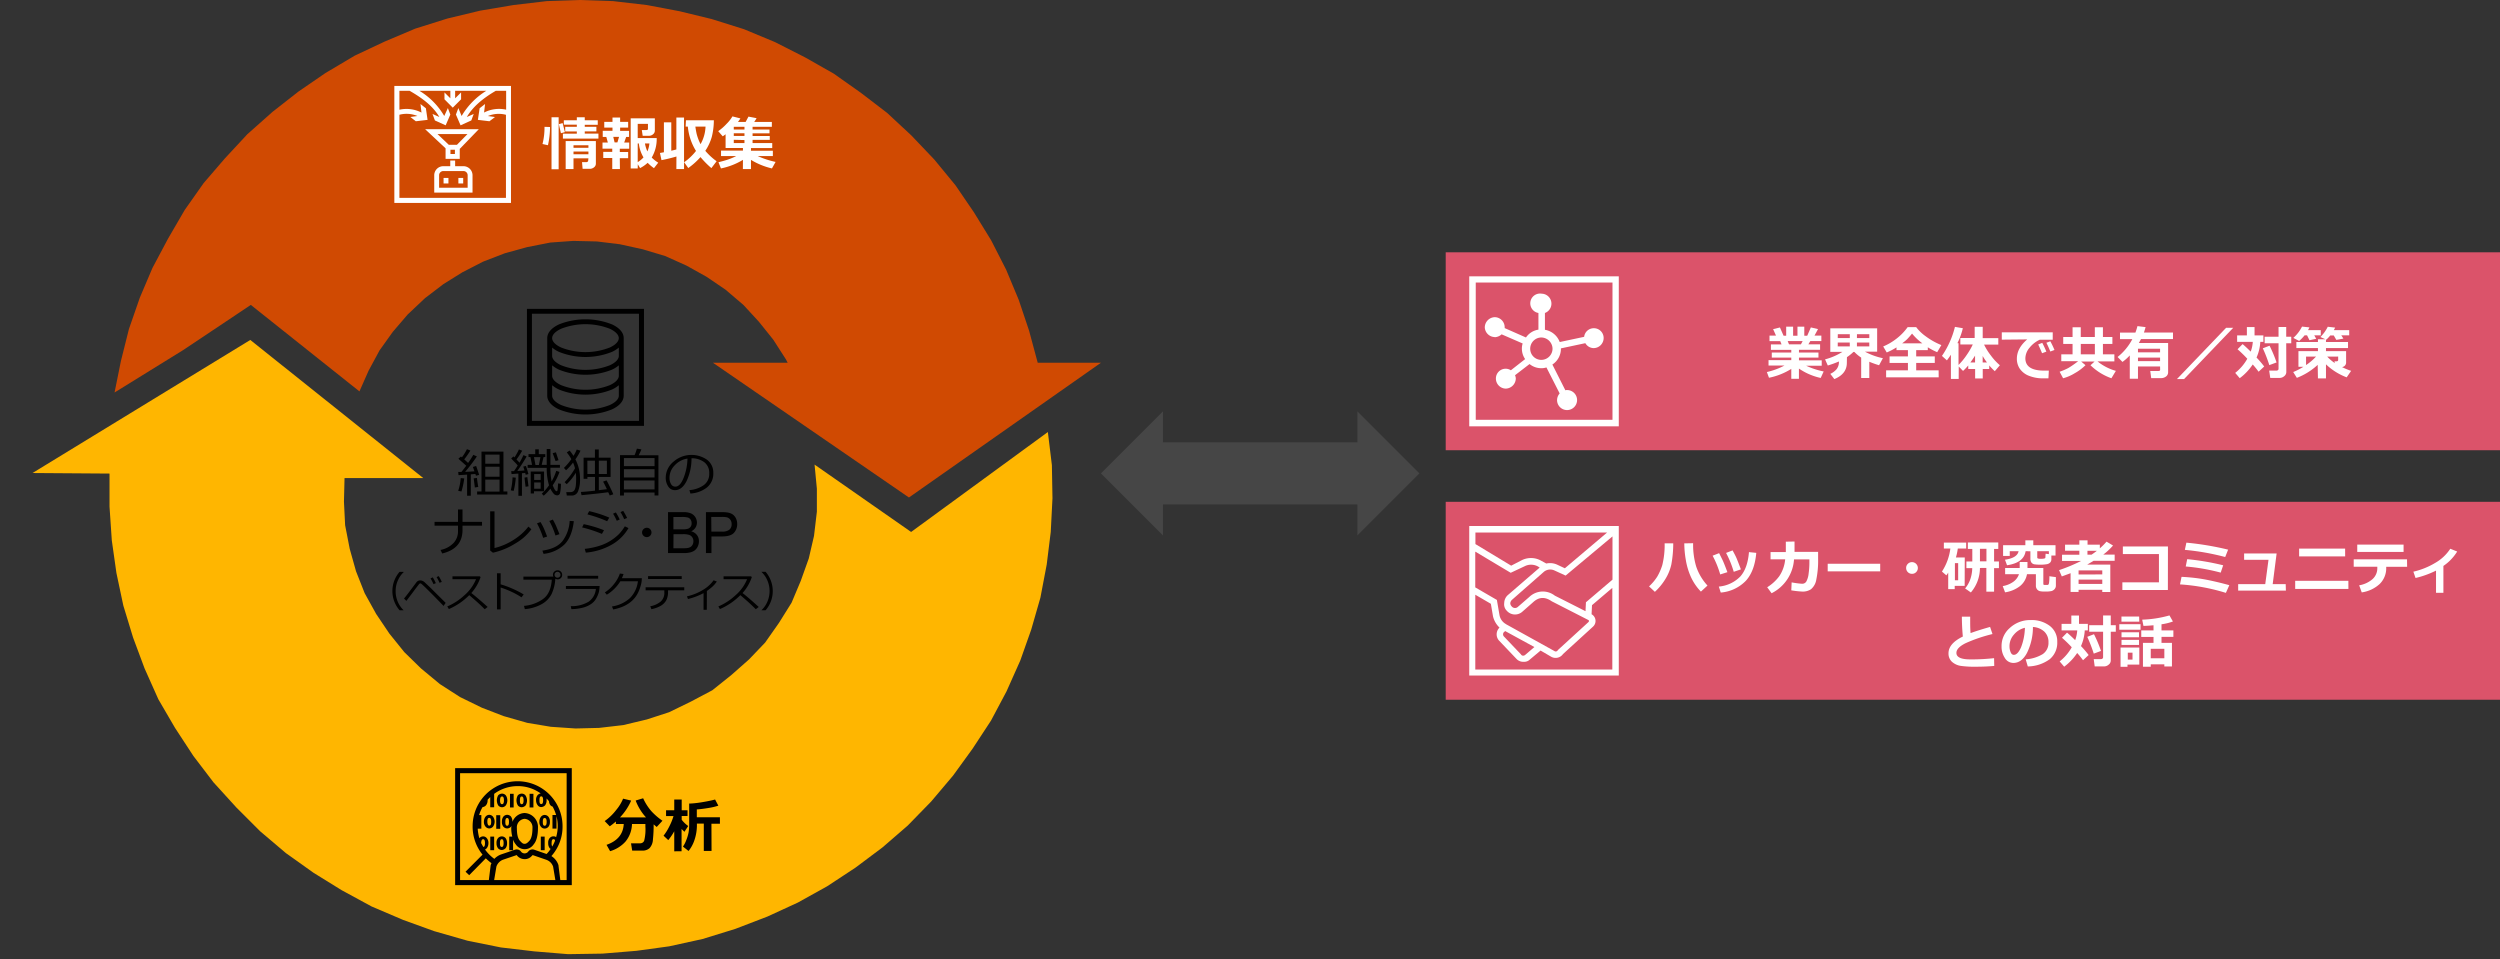 <svg xmlns="http://www.w3.org/2000/svg" viewBox="0 0 769 295">
  <rect x="0" y="0" width="769" height="295" fill="#333333" stroke="none"/>
  <defs>
    <style>
      .b5233066-bc2e-4f1f-9f04-5a6ae05c5907 {
        fill: #db536a;
      }

      .becb12b4-6c8d-4a4b-8f78-9fea7b9e6b02 {
        fill: #d04a02;
      }

      .b6f02673-c1e5-44df-bc75-eb618845f0aa, .ba456a74-bbbb-4d6e-9dcc-5d964ff37582, .bb7b5094-5d84-4c74-8dcf-5d5264e632e2, .becb12b4-6c8d-4a4b-8f78-9fea7b9e6b02, .fd737f94-e447-4f0a-924a-18e35c41c8b2 {
        fill-rule: evenodd;
      }

      .bb7b5094-5d84-4c74-8dcf-5d5264e632e2 {
        fill: #ffb600;
      }

      .b339a09e-439a-4cdf-a15c-54c832845cc2, .b6f02673-c1e5-44df-bc75-eb618845f0aa {
        fill: #fff;
      }

      .ba456a74-bbbb-4d6e-9dcc-5d964ff37582 {
        fill: #464646;
      }
    </style>
  </defs>
  <g id="ec69cdde-08b5-4b6c-b8f9-34483de3159c" data-name="object">
    <rect class="b5233066-bc2e-4f1f-9f04-5a6ae05c5907" x="444.7" y="77.61" width="324.3" height="60.88"/>
    <g>
      <polyline class="becb12b4-6c8d-4a4b-8f78-9fea7b9e6b02" points="319.2 111.58 316.55 101.73 313.36 92.23 309.47 82.91 304.88 73.92 299.57 65.29 293.91 57 287.37 49.05 280.3 41.63 272.87 34.72 264.74 28.5 256.43 22.63 247.59 17.62 238.4 12.95 228.85 8.98 218.95 5.87 209.05 3.46 198.97 1.55 188.54 0.34 178.28 0 168.2 0.34 157.95 1.55 147.69 3.28 137.62 5.7 127.72 8.81 118.34 12.78 109.15 17.1 100.13 22.45 91.82 28.15 83.87 34.37 76.09 41.28 69.19 48.71 62.65 56.31 56.81 64.6 51.69 73.41 46.91 82.39 43.02 91.54 39.66 101.21 37.19 111.06 35.24 120.73 56.46 107.61 77.15 93.79 110.56 120.39 113.39 114 116.75 107.78 120.82 102.08 125.42 96.72 130.72 91.72 136.38 87.4 142.21 83.77 148.58 80.49 155.3 77.9 162.19 76 169.26 74.61 176.34 74.1 183.59 74.27 190.66 75.13 197.73 76.69 204.63 78.76 211.17 81.7 217.36 85.15 223.19 89.12 228.67 93.79 233.44 98.97 237.87 104.5 241.75 110.54 242.29 111.58 219.3 111.58 279.59 153.03 338.65 111.58 319.2 111.58"/>
      <polyline class="bb7b5094-5d84-4c74-8dcf-5d5264e632e2" points="250.56 142.91 251.27 150.33 251.27 157.41 250.39 164.84 248.79 171.75 246.32 178.66 243.49 185.39 239.6 191.61 235.36 197.65 230.41 202.83 224.93 207.67 219.1 212.33 212.56 215.79 205.84 219.07 198.95 221.31 191.7 223.04 184.28 223.9 177.03 224.08 169.43 223.56 162.19 222.35 154.94 220.28 148.22 217.69 141.51 214.41 135.32 210.43 129.49 205.6 124.36 200.59 119.77 194.89 115.7 188.84 112.17 182.46 109.51 175.72 107.57 168.81 106.16 161.56 105.8 154.31 105.98 147.05 130.19 147.05 76.99 104.57 10 145.5 33.69 145.67 33.69 155.86 34.39 166.22 35.81 176.24 37.93 186.25 40.93 196.1 44.47 205.6 48.71 215.1 53.84 223.9 59.49 232.54 65.68 240.66 72.75 248.43 80 255.68 87.95 262.42 96.43 268.46 105.09 273.82 114.29 278.82 124.01 282.97 133.55 286.42 143.8 289.36 154.06 291.43 164.31 292.64 174.74 293.5 185.34 293.33 195.77 292.47 205.84 291.09 216.1 288.84 226.17 285.73 236.07 281.93 245.44 277.62 254.45 272.61 263.11 266.91 271.42 260.69 279.2 253.96 286.44 246.53 293.16 238.58 299.17 230.29 304.83 221.66 309.6 212.68 313.84 203.18 317.2 193.68 320.03 183.84 321.97 173.65 323.21 163.63 323.74 153.27 323.56 143.08 322.32 132.89 280.26 163.63 250.56 142.91"/>
    </g>
    <g>
      <path class="b339a09e-439a-4cdf-a15c-54c832845cc2" d="M169.19,39.07a25.63,25.63,0,0,1-.64,5.6l-1.68-.37a20.39,20.39,0,0,0,.62-5.29Zm2.65,13h-2.19v-16h2.19Zm1.92-11.43-1.22.34-.64-2.79,1.16-.33Zm10.32,2H173.15V41.12h4.28v-.68h-3.57V39h3.57v-.66h-4V37h4v-.92h2.44V37h4v1.39h-4V39h3.58v1.41h-3.58v.68h4.21ZM181,48.7l-4.59,0V52H174v-8.6h9.29v6.9a1.41,1.41,0,0,1-.58,1.18,2,2,0,0,1-1.29.45h-2.21l-.18-2.06h1.36a.55.55,0,0,0,.36-.13.41.41,0,0,0,.17-.32Zm0-3.24v-.78h-4.59v.78Zm-4.59,2H181v-.85h-4.59Z"/>
      <path class="b339a09e-439a-4cdf-a15c-54c832845cc2" d="M190.69,52h-2.36v-3.4h-2.77V46.72h2.77v-1h-3V43.84h1.64l-.47-1.72H185.4V40.24h3v-1h-2.53V37.48h2.53V36.16h2.35v1.32h2.47v1.77h-2.47v1h2.75v1.88h-.9L192,43.84h1.55v1.91h-2.9v1h2.57v1.91h-2.57Zm-1.64-8.19h.86l.51-1.72h-1.78Zm7.11,8H194V36.39h7.43v3.78a1.42,1.42,0,0,1-.55,1.13,1.85,1.85,0,0,1-1.26.47h-1.93L197.42,40h1.42c.32,0,.47-.13.47-.41V38.1h-3.15v4.36H202a11.17,11.17,0,0,1-1.53,6,10.41,10.41,0,0,0,2,1.58l-1.31,1.69a13.43,13.43,0,0,1-1.94-1.65,10.74,10.74,0,0,1-2.33,1.63l-.7-1.18Zm0-7.68v5.75a8.48,8.48,0,0,0,1.78-1.46,10.42,10.42,0,0,1-1.43-4.29Zm3,2.4a8.29,8.29,0,0,0,.6-2.4h-1.37A9.25,9.25,0,0,0,199.14,46.56Z"/>
      <path class="b339a09e-439a-4cdf-a15c-54c832845cc2" d="M208.07,48.14c-1.49.44-3,.82-4.6,1.12L203,47.05l1.22-.21V37.63h2.27v8.73q.9-.21,1.56-.39V36.16h2.36V52h-2.36ZM219.58,37a21.32,21.32,0,0,1-.63,5.09,14.93,14.93,0,0,1-2,4.3,19.62,19.62,0,0,0,3.48,3.21l-1.61,2.11a28.71,28.71,0,0,1-3.35-3.39,22.16,22.16,0,0,1-3.76,3.37l-1.27-1.79a16.88,16.88,0,0,0,3.65-3.47,17.08,17.08,0,0,1-2.51-7.49h-.68L211,37Zm-4.09,7.34a11.67,11.67,0,0,0,1.53-5.4h-3.13c.16,1.09.31,1.89.44,2.4a16.08,16.08,0,0,0,.5,1.53A13.77,13.77,0,0,0,215.49,44.34Z"/>
      <path class="b339a09e-439a-4cdf-a15c-54c832845cc2" d="M228.53,49.17a21,21,0,0,1-6.77,2.64L221,49.9q1.71-.42,2.88-.81A19,19,0,0,0,226.47,48h-4.68V46.33h6.74v-.81h-5.34V41.3a7.26,7.26,0,0,1-.88.63l-1.39-1.58a15.92,15.92,0,0,0,2.57-2.25,11.2,11.2,0,0,0,1.81-2.3l2.45.62A10.61,10.61,0,0,1,227,37.5h2.36l.87-1.63,2.49.48A10,10,0,0,1,232,37.5h5.42V39h-5.93v.85h5.21v1.17h-5.21v.81h5.29v1.19h-5.29V44h6.05v1.55H231v.81h6.73V48h-4.68a28.13,28.13,0,0,0,5.52,1.81l-1.12,2A22.09,22.09,0,0,1,231,49.18V52h-2.49ZM225.71,39v.85H229V39Zm0,2v.81H229v-.81Zm0,2V44H229v-.92Z"/>
    </g>
    <g>
      <path d="M141.94,151.18l-1-.2a15.31,15.31,0,0,0,.77-3.92l1.09.1A23.75,23.75,0,0,1,141.94,151.18Zm1.74,1.3V146l-2.64.16-.09-1h1c.57-.71,1.06-1.34,1.47-1.9L141,141.11l.79-.69.29.26a15.63,15.63,0,0,0,1.55-2.51l1.06.41a23.12,23.12,0,0,1-1.9,2.72c.44.39.84.76,1.19,1.1a21.23,21.23,0,0,0,1.6-2.49l1.11.48a49,49,0,0,1-3.62,4.74c.92,0,1.88-.09,2.87-.15q-.3-.87-.48-1.35l1-.29c.25.7.56,1.61.93,2.74l-1,.25c0-.07-.07-.25-.16-.54l-1.41.12v6.57Zm2.38-2.53c-.14-1.18-.26-2.11-.36-2.8l1-.15c.12,1,.26,1.91.41,2.79Zm.7,2.17v-.94h1.35V138.92h6.75v12.26h1.21v.94Zm6.9-9.47v-2.82h-4.39v2.82Zm-4.39,4h4.39v-3.09h-4.39Zm0,4.57h4.39v-3.7h-4.39Z"/>
      <path d="M158,151l-.88-.17a20.11,20.11,0,0,0,.54-4l1,.1A23.85,23.85,0,0,1,158,151Zm1.46,1.5v-6.83l-2.1.16-.11-.9.86,0q.62-.9,1.14-1.74c-.22-.28-.54-.65-1-1.11s-.9-.92-1-1.09l.72-.6.29.31a17.69,17.69,0,0,0,1.36-2.45l1,.39a24.09,24.09,0,0,1-1.75,2.69c.45.48.77.82.94,1A22.8,22.8,0,0,0,161,140l1,.4a53,53,0,0,1-2.88,4.47c.88-.05,1.62-.1,2.21-.16-.08-.27-.2-.67-.37-1.19l.81-.19a25.39,25.39,0,0,1,.77,2.49l-.83.23c0-.07-.07-.26-.16-.58l-1,.1v6.93Zm2.21-2.77c-.16-1.23-.27-2.17-.32-2.83l.86-.13.36,2.82Zm8.36-.44a7.94,7.94,0,0,0,.44,1,2.61,2.61,0,0,0,.43.65.43.43,0,0,0,.3.15c.16,0,.27-.13.31-.39s.09-.92.16-2l.87.11a11.74,11.74,0,0,1-.31,3,.9.9,0,0,1-.92.55,1.45,1.45,0,0,1-1.1-.62,7,7,0,0,1-.91-1.43,15.81,15.81,0,0,1-2.05,2.17l-.6-.63a14.69,14.69,0,0,0,2.23-2.58,17.93,17.93,0,0,1-.71-5.35H162.3V143h1.36l-.5-2.41h-.59v-.89h2.07v-1.48h1.09v1.48h2v.89h-.53l-.58,2.41h1.55v-4.89h1.14V143h2.92v.88h-2.92a20,20,0,0,0,.38,4.22,4.3,4.3,0,0,0,.24-.48,15.22,15.22,0,0,0,1.17-2.79l1,.33A17.38,17.38,0,0,1,170,149.29Zm-5.78,1.83v.66h-1v-6.73h4.1v6.07Zm0-10.5.46,2.41h1.06l.47-2.41Zm2.06,5.21h-2v1.79h2Zm0,2.57h-2v1.94h2Zm4.6-6.57L170,139.4l1-.27.8,2.42Z"/>
      <path d="M174.31,148.94l-.64-.62a20.62,20.62,0,0,0,3.2-4.27,11.16,11.16,0,0,0-.6-1.77,16.16,16.16,0,0,1-2.15,2.37l-.66-.72a17.6,17.6,0,0,0,2.29-2.7,14.64,14.64,0,0,0-1.41-2.07l.87-.57a13.41,13.41,0,0,1,1.19,1.64,11.44,11.44,0,0,0,1-1.95l1.17.34a16.3,16.3,0,0,1-1.58,2.67,12.73,12.73,0,0,1,1.42,5.86,9.7,9.7,0,0,1-.61,4,2,2,0,0,1-1.85,1.28h-1.6l-.17-1.06h1.31a1.51,1.51,0,0,0,.84-.23,1.47,1.47,0,0,0,.54-.73,4.53,4.53,0,0,0,.26-1.15c.05-.45.08-1.08.09-1.9v-.22a12.08,12.08,0,0,0-.11-1.71A15.5,15.5,0,0,1,174.31,148.94Zm4.56,3.38-.2-1q1.44-.06,4.35-.39V146.7h-2.33v.57h-1.18v-6.49H183v-2.52h1.18v2.52h3.64v5.92H184.2v4.08l2.48-.31c-.49-1.05-.88-1.83-1.17-2.32l1.06-.39c.22.37.58,1.07,1.08,2.09s.83,1.75,1,2.2l-1.11.36c-.1-.26-.25-.61-.46-1Q184.47,151.78,178.87,152.32Zm1.82-6.52H183v-4.09h-2.33Zm3.51,0h2.48v-4.09H184.2Z"/>
      <path d="M201.34,151.51h-9.42v.91h-1.2V140h4.48a13.41,13.41,0,0,0,.7-2l1.39.23c-.21.53-.48,1.13-.83,1.81h6.07V152.4h-1.19Zm0-8.12V140.9h-9.42v2.49Zm-9.42,3.48h9.42v-2.54h-9.42Zm0,3.67h9.42V147.8h-9.42Z"/>
      <path d="M212.37,151.81l-.3-1.05a8.81,8.81,0,0,0,4.3-1.46,4.21,4.21,0,0,0,1.79-3.69,4.11,4.11,0,0,0-1.45-3.38,6.4,6.4,0,0,0-4-1.27,16.27,16.27,0,0,1-1.51,7q-1.42,2.81-3.57,2.81a2.38,2.38,0,0,1-2.08-1.13,4.8,4.8,0,0,1-.77-2.76,6.4,6.4,0,0,1,2.32-4.81,8.4,8.4,0,0,1,10.38-.65,4.88,4.88,0,0,1,1.93,4.07,5.42,5.42,0,0,1-2,4.49A9.08,9.08,0,0,1,212.37,151.81Zm-.9-10.75a6.65,6.65,0,0,0-3.9,2.05,5.45,5.45,0,0,0-1.63,3.86,3.75,3.75,0,0,0,.47,1.93,1.48,1.48,0,0,0,1.33.79q1.47,0,2.55-2.73A17.22,17.22,0,0,0,211.47,141.06Z"/>
      <path d="M142.27,163q0,5.75-6.24,7.25l-.53-1.09a7.43,7.43,0,0,0,4.1-2.23,5.21,5.21,0,0,0,1.28-3.39V161.7h-7.21v-1.17h7.21v-3.82h1.39v3.82h6v1.17h-6Z"/>
      <path d="M163.45,162.8a15.76,15.76,0,0,1-4.82,4.3,21.71,21.71,0,0,1-7,2.91l-.85-.66V157.29h1.33v11.29a19.35,19.35,0,0,0,6-2.6,17.12,17.12,0,0,0,4.43-4Z"/>
      <path d="M168.3,165.05l-1.23.39a24.88,24.88,0,0,0-1.89-4.46l1.09-.4c.44.78.76,1.37.95,1.79S167.77,163.67,168.3,165.05Zm8.21-4.74q-.58,4.88-2.91,7.19a10.88,10.88,0,0,1-6.4,2.87l-.36-1c3-.42,5.07-1.45,6.28-3.07a11.32,11.32,0,0,0,2.11-6.07Zm-4.42,4-1.23.41a23.93,23.93,0,0,0-1.89-4.47l1.09-.43a22.21,22.21,0,0,1,1.1,2.2C171.31,162.39,171.62,163.15,172.09,164.3Z"/>
      <path d="M185.79,163.09l-.64,1.14a40,40,0,0,0-6.09-2l.49-1A37.8,37.8,0,0,1,185.79,163.09Zm7.53-.65a13.73,13.73,0,0,1-5.24,5.15,19.42,19.42,0,0,1-7.89,2.4l-.32-1.16a22.83,22.83,0,0,0,4.71-1,14.38,14.38,0,0,0,3.47-1.66,16.33,16.33,0,0,0,2.27-1.81,14,14,0,0,0,1.88-2.46Zm-5.9-3.22-.66,1.11a38.82,38.82,0,0,0-6.07-2.1l.54-1c.73.15,1.71.41,2.92.78S186.46,158.82,187.42,159.22Zm3.2.58-.9.39a18.87,18.87,0,0,0-1.14-2.18l.86-.39A17.6,17.6,0,0,1,190.62,159.8Zm2.27-.48-.9.37a15.06,15.06,0,0,0-1.12-2.17l.82-.38A19.22,19.22,0,0,1,192.89,159.32Z"/>
      <path d="M197.5,163.78a1.4,1.4,0,0,1,.42-1,1.44,1.44,0,1,1,0,2A1.4,1.4,0,0,1,197.5,163.78Z"/>
      <path d="M205.48,170.13v-12.6h4.72a6,6,0,0,1,2.32.38,3,3,0,0,1,1.37,1.18,3.2,3.2,0,0,1,.49,1.66,2.92,2.92,0,0,1-.44,1.53,3.13,3.13,0,0,1-1.32,1.15,3.21,3.21,0,0,1,1.75,1.14,3,3,0,0,1,.62,1.91,3.62,3.62,0,0,1-.37,1.64,3.22,3.22,0,0,1-.93,1.18,3.83,3.83,0,0,1-1.38.62,8.38,8.38,0,0,1-2,.21Zm1.66-7.3h2.73a5.92,5.92,0,0,0,1.59-.15,1.66,1.66,0,0,0,1.28-1.73,2,2,0,0,0-.3-1.1,1.54,1.54,0,0,0-.86-.66,7.63,7.63,0,0,0-1.92-.17h-2.52Zm0,5.81h3.14a7.09,7.09,0,0,0,1.13-.06,2.58,2.58,0,0,0,1-.34,1.8,1.8,0,0,0,.63-.7,2.16,2.16,0,0,0,.25-1.06,2.12,2.12,0,0,0-.36-1.23,1.92,1.92,0,0,0-1-.73,6.22,6.22,0,0,0-1.84-.21h-2.92Z"/>
      <path d="M217.15,170.13v-12.6h4.75a11.51,11.51,0,0,1,1.92.12,3.91,3.91,0,0,1,1.56.59,3.23,3.23,0,0,1,1,1.22,3.91,3.91,0,0,1,.38,1.72,3.86,3.86,0,0,1-1,2.72q-1,1.11-3.69,1.11h-3.23v5.12Zm1.67-6.61h3.26a3.45,3.45,0,0,0,2.29-.6,2.14,2.14,0,0,0,.68-1.69,2.28,2.28,0,0,0-.4-1.36,1.91,1.91,0,0,0-1.05-.74A7.48,7.48,0,0,0,222,159h-3.22Z"/>
    </g>
    <g>
      <path d="M124.16,187.72h-1.25a9,9,0,0,1,0-11.82h1.25V176a7.61,7.61,0,0,0-1.69,2.36,8,8,0,0,0-.77,3.49,8.17,8.17,0,0,0,.77,3.51,7.69,7.69,0,0,0,1.69,2.35Z"/>
      <path d="M137.08,185.44l-.64.95q-1.77-1.86-3.74-3.84c-1.32-1.32-2.18-2.16-2.57-2.51a6.64,6.64,0,0,0-.67-.57.28.28,0,0,0-.15,0,.58.58,0,0,0-.17,0,1.65,1.65,0,0,0-.41.43c-.21.26-.89,1.14-2,2.65L125,184.83l-.73-.72c.3-.34.69-.83,1.17-1.46l2.68-3.57a1.37,1.37,0,0,1,1.16-.54,1.8,1.8,0,0,1,.66.13,2.56,2.56,0,0,1,.83.58l1.92,1.81C133.59,182,135.06,183.42,137.08,185.44Zm-3-6.07-.73.32a16.22,16.22,0,0,0-.92-1.78l.69-.31A12.65,12.65,0,0,1,134.06,179.37Zm1.84-.39-.72.29a12,12,0,0,0-.91-1.75l.66-.31A14.5,14.5,0,0,1,135.9,179Z"/>
      <path d="M150,186.7l-.9.7c-1.16-1.19-2.75-2.64-4.76-4.33a19.87,19.87,0,0,1-6.27,4.28l-.49-.81a18.05,18.05,0,0,0,5.21-3.38,13.09,13.09,0,0,0,3.64-5h-7.25v-.89h8.39l.26.24a14,14,0,0,1-2.85,4.91C146.24,183.38,147.92,184.83,150,186.7Z"/>
      <path d="M161.09,182.85l-.67.89a23.68,23.68,0,0,0-3.15-1.74,27.39,27.39,0,0,0-3.27-1.28v6.74h-1.13V176.34H154v3.4A31.59,31.59,0,0,1,161.09,182.85Z"/>
      <path d="M170.82,178a12.86,12.86,0,0,1-1.15,4.72,7.44,7.44,0,0,1-3,3.09,12.78,12.78,0,0,1-5.23,1.56l-.26-1a11.73,11.73,0,0,0,5.79-2.07c1.66-1.16,2.57-3.17,2.76-6H161v-.94h9.22a1.38,1.38,0,0,1-.13-.59,1.26,1.26,0,0,1,.41-.94,1.46,1.46,0,0,1,1-.4,1.34,1.34,0,0,1,1,.39,1.32,1.32,0,0,1,.42,1,1.25,1.25,0,0,1-.41,1,1.38,1.38,0,0,1-1,.4A1.55,1.55,0,0,1,170.82,178Zm.66-.3a.9.9,0,0,0,.65-.26.83.83,0,0,0,.27-.63.88.88,0,0,0-.27-.65.85.85,0,0,0-.65-.28.89.89,0,0,0-.64.27.91.91,0,0,0,.64,1.55Z"/>
      <path d="M184.44,180.26a13.3,13.3,0,0,1-.2,1.78,8.47,8.47,0,0,1-.69,1.75,5.15,5.15,0,0,1-1.58,1.9,7.91,7.91,0,0,1-2.58,1.2,15.07,15.07,0,0,1-3.63.48l-.19-.92a10.12,10.12,0,0,0,5.5-1.37,5.34,5.34,0,0,0,2.22-3.92h-9.22v-.9ZM184,178h-9.42v-.89H184Z"/>
      <path d="M191.8,176.56a8.57,8.57,0,0,1-.52,1.3h6.15l-.05.88a8.32,8.32,0,0,1-.32,1.48,12,12,0,0,1-.49,1.42,10.23,10.23,0,0,1-.75,1.47,8.52,8.52,0,0,1-1.14,1.43,8.66,8.66,0,0,1-1.54,1.23,11.39,11.39,0,0,1-2,1,16.53,16.53,0,0,1-2.52.7l-.38-.92a10.52,10.52,0,0,0,5.58-2.62,8.82,8.82,0,0,0,2.4-5.13h-5.4a12.51,12.51,0,0,1-1.86,2.33,11.85,11.85,0,0,1-2.31,1.8l-.6-.71a11,11,0,0,0,2.93-2.72,10.54,10.54,0,0,0,1.7-3.08Z"/>
      <path d="M205.49,182a5.63,5.63,0,0,1-.53,2.61,4.54,4.54,0,0,1-1.67,1.71,9.05,9.05,0,0,1-2.92,1.06l-.35-.89a7,7,0,0,0,3.16-1.41,3.49,3.49,0,0,0,1.17-2.84v-.66h-5.76v-.93h11.89v.93h-5Zm4.21-3.9H199.34v-.88H209.7Z"/>
      <path d="M217.41,187.58h-1v-5.13a20.52,20.52,0,0,1-4.78,1.81l-.33-.82a16.31,16.31,0,0,0,5.07-2.07,10.62,10.62,0,0,0,3.13-2.87l1,.37a9,9,0,0,1-1.55,1.75,17.63,17.63,0,0,1-1.51,1.16Z"/>
      <path d="M233.38,186.7l-.9.7c-1.16-1.19-2.74-2.64-4.75-4.33a20,20,0,0,1-6.28,4.28l-.48-.81a18.18,18.18,0,0,0,5.21-3.38,13.06,13.06,0,0,0,3.63-5h-7.24v-.89H231l.26.24a14,14,0,0,1-2.85,4.91C229.66,183.38,231.33,184.83,233.38,186.7Z"/>
      <path d="M237.7,181.8a9,9,0,0,1-2.21,5.92h-1.24v-.05a7.57,7.57,0,0,0,1.69-2.36,8.24,8.24,0,0,0,0-7,7.57,7.57,0,0,0-1.69-2.36v-.07h1.24A9.11,9.11,0,0,1,237.7,181.8Z"/>
    </g>
    <g>
      <path class="b339a09e-439a-4cdf-a15c-54c832845cc2" d="M551,113.47a20.51,20.51,0,0,1-6.86,2.73l-.65-1.76a22.19,22.19,0,0,0,5.41-2H544v-1.67H551V110h-6v-1.56h6v-.83h-6.27v-1.68H548l-.4-1h-3.3v-1.69h2l-.89-2,2.1-.51,1.12,2.55h.8v-2.79h2.13v2.79h1.34v-2.79H555v2.79h.9l1.12-2.57,2.2.52-1.08,2h2.11v1.69h-3.4l-.6,1h3.61v1.68h-6.5v.83h6V110h-6v.83h7v1.67h-4.79a23.64,23.64,0,0,0,5.39,1.76l-.91,2a19,19,0,0,1-6.7-2.89v3.15H551Zm-1.11-8.56.41,1h3.67l.53-1Z"/>
      <path class="b339a09e-439a-4cdf-a15c-54c832845cc2" d="M568.09,111.61q0,3.42-3.85,5L563,115a5.66,5.66,0,0,0,1.92-1.42,3.63,3.63,0,0,0,.73-2.39,32.78,32.78,0,0,1-3.42,1.24l-.84-1.89a19.18,19.18,0,0,0,5.35-2.31H563V101h14.41v7.18h-3.73a19.59,19.59,0,0,0,5.5,2L578,112.35c-1.09-.33-2.1-.69-3-1.08v5h-2.5V110a12.18,12.18,0,0,1-2.1-1.75h-.28a14.18,14.18,0,0,1-2,1.61Zm-2.8-7.63H569v-1.19h-3.69Zm3.69,1.38h-3.69v1.19H569Zm2.21-1.38H575v-1.19h-3.8Zm3.8,1.38h-3.8v1.19H575Z"/>
      <path class="b339a09e-439a-4cdf-a15c-54c832845cc2" d="M596.34,116.07H580.17v-2.16h6.71v-2.28h-5.65v-2h5.65v-1.93h-3.52v-.84a19.58,19.58,0,0,1-3,1.56l-1.09-1.85a17.44,17.44,0,0,0,4-2.33,16.72,16.72,0,0,0,3.52-3.61h2.63a13.27,13.27,0,0,0,2.88,2.78,21.64,21.64,0,0,0,4.86,2.74l-1.28,2.18a18.89,18.89,0,0,1-2.89-1.51v.88h-3.57v1.93h5.72v2h-5.72v2.28h6.9ZM585.1,105.61h6.23a16.62,16.62,0,0,1-3.18-3l-.6.72-.72.8a7.92,7.92,0,0,1-.83.77C585.68,105.17,585.38,105.4,585.1,105.61Z"/>
      <path class="b339a09e-439a-4cdf-a15c-54c832845cc2" d="M602.49,116.56H600.1V109.1c-.33.53-.74,1.11-1.23,1.75l-1.53-1.37a27.3,27.3,0,0,0,4-8.94l2.43.42a21.34,21.34,0,0,1-1.67,4.6h.34v6.7a19.74,19.74,0,0,0,2.52-3.08,21.2,21.2,0,0,0,1.87-3.22h-3.83v-2h4.41v-3.44h2.47V104h4.8v2H610.3a18.77,18.77,0,0,0,2.09,3.35,17.49,17.49,0,0,0,2.77,3l-1.56,1.83a20.42,20.42,0,0,1-1.71-1.77v1.09h-2v2.92h-2.34v-2.92h-2.12v-1.08a17.5,17.5,0,0,1-1.6,1.68l-1.32-1.37Zm3.59-5.06h1.45v-2.11C607.06,110.13,606.58,110.84,606.08,111.5Zm3.79,0h1.33a16.63,16.63,0,0,1-1.33-2Z"/>
      <path class="b339a09e-439a-4cdf-a15c-54c832845cc2" d="M630.22,114l-.12,2.37-1.28,0a11.54,11.54,0,0,1-5.05-.91,6.12,6.12,0,0,1-2.59-2.2,5.48,5.48,0,0,1-.79-2.93c0-2.15,1.06-4.12,3.18-5.93l-7.82.08v-2.25h15.67v2.27h-4a8.64,8.64,0,0,0-3.14,2.47A5.2,5.2,0,0,0,623,110.2q0,3.8,5.78,3.8C629.24,114,629.72,114,630.22,114Zm-.78-5.83-1.3.48c-.24-.61-.64-1.51-1.19-2.7l1.25-.49A28.86,28.86,0,0,1,629.44,108.12Zm2.5-.51-1.26.47c-.41-1-.81-1.92-1.21-2.7l1.21-.45C631.16,105.85,631.58,106.74,631.94,107.61Z"/>
      <path class="b339a09e-439a-4cdf-a15c-54c832845cc2" d="M641.5,112.33a15.2,15.2,0,0,1-3.31,2.47,13.1,13.1,0,0,1-3.58,1.55l-1.07-2a19.36,19.36,0,0,0,2.7-1.16,28.43,28.43,0,0,0,3-2.09h-5.19V109h3.47V105.8h-2.87v-2.13h2.87v-3h2.52v3h4.33v-3h2.49v3h2.91v2.13h-2.91V109h3.52v2.17H645.2a15.81,15.81,0,0,0,5.64,2.91l-1.37,2.27a17.65,17.65,0,0,1-6.44-4l1.27-1.15h-4.15ZM640.05,109h4.33V105.8h-4.33Z"/>
      <path class="b339a09e-439a-4cdf-a15c-54c832845cc2" d="M664.44,112.72h-6.8v3.77h-2.52v-7.16a14.9,14.9,0,0,1-2.25,2l-1.5-1.52a17.17,17.17,0,0,0,4.54-5.5h-3.8v-2h4.74a18,18,0,0,0,.63-2l2.5.31c-.18.65-.35,1.21-.51,1.67h8.94v2h-9.84c-.23.46-.45.86-.66,1.21h9v9a1.59,1.59,0,0,1-.63,1.31,2.5,2.5,0,0,1-1.57.5h-3l-.29-2.2H664c.31,0,.46-.14.46-.41Zm0-4.35v-1.09h-6.8v1.09Zm-6.8,2.72h6.8V110h-6.8Z"/>
      <path class="b339a09e-439a-4cdf-a15c-54c832845cc2" d="M686.94,100.83l-15.13,15.78h-2.19l15.13-15.78Z"/>
      <path class="b339a09e-439a-4cdf-a15c-54c832845cc2" d="M695.27,105.15a13.68,13.68,0,0,1-1.16,4.83,30.24,30.24,0,0,1,2.36,2.76l-1.73,1.6a25.2,25.2,0,0,0-1.8-2.23,16.93,16.93,0,0,1-4,4.22l-1.39-1.63a14.65,14.65,0,0,0,3.72-4.35,39.47,39.47,0,0,0-3-2.92l1.55-1.58c.5.39,1.33,1.16,2.5,2.31a10.61,10.61,0,0,0,.64-3h-4.82v-2h3V100.6h2.36v2.57h2.72v2Zm5,6.34-2.23.82a43.51,43.51,0,0,0-2-5.17l2.07-.8A38.84,38.84,0,0,1,700.27,111.49Zm3,3a1.62,1.62,0,0,1-.63,1.21,2.16,2.16,0,0,1-1.44.55h-2.87L698,114h2.27a.63.63,0,0,0,.41-.15.48.48,0,0,0,.2-.37v-7.9h-4.28v-2h4.28v-3h2.36v3h1.55v2h-1.55Z"/>
      <path class="b339a09e-439a-4cdf-a15c-54c832845cc2" d="M710.38,100.7a6.72,6.72,0,0,1-.43.84h3.92v1.61h-2l.6,1.06-2.08.44-.74-1.5h-.76a12.44,12.44,0,0,1-1.67,1.73l-1.79-.94a11.67,11.67,0,0,0,2.67-3.48Zm2.54,11.53a20,20,0,0,1-6.41,4l-1.12-1.79a19.74,19.74,0,0,0,3.13-1.61H707V108h6v-.94h-6.64v-1.87h6.64v-.83h2.47v.83h6.78v1.87h-6.78V108h6.19v3.41a1.39,1.39,0,0,1-1.26,1.5,19.4,19.4,0,0,0,2.81,1.16l-1.37,2a18.79,18.79,0,0,1-6.37-4v4.33h-2.47Zm-3.58-2.55v2.61a16.6,16.6,0,0,0,3.07-2.61Zm8.95-8.91c-.12.25-.25.51-.4.77h4.73v1.61h-2.44l.65,1-2.18.4-.79-1.37h-1.07a11.19,11.19,0,0,1-1.22,1.3l-1.82-.81a12,12,0,0,0,2.27-3.16Zm-2.45,8.91a13.72,13.72,0,0,0,2.34,2l-.1-.54h.57a.63.63,0,0,0,.43-.11.36.36,0,0,0,.14-.29v-1.06Z"/>
    </g>
    <rect class="b5233066-bc2e-4f1f-9f04-5a6ae05c5907" x="444.7" y="154.36" width="324.3" height="60.88"/>
    <g>
      <path class="b339a09e-439a-4cdf-a15c-54c832845cc2" d="M514.69,167.14a36.17,36.17,0,0,1-.58,6.46,14.47,14.47,0,0,1-1.8,4.45,18.29,18.29,0,0,1-3.27,4l-1.79-1.68a15.08,15.08,0,0,0,2.52-3,17.37,17.37,0,0,0,1.54-3.51,25.45,25.45,0,0,0,.73-6.73Zm10.51,13-2,1.84a16,16,0,0,1-3.12-4.6,21.25,21.25,0,0,1-1.53-5.18,30.26,30.26,0,0,1-.46-5.06l2.71-.05v.31a23.48,23.48,0,0,0,.92,6.77A16.27,16.27,0,0,0,525.2,180.09Z"/>
      <path class="b339a09e-439a-4cdf-a15c-54c832845cc2" d="M531.35,176l-2.21.7a29.88,29.88,0,0,0-2.34-5.77l2-.78q.51,1,1,2C530.11,172.77,530.63,174.07,531.35,176Zm8.88-5.94c-.32,3.68-1.37,6.53-3.15,8.53a12.06,12.06,0,0,1-7.78,3.68l-.59-1.84a10.44,10.44,0,0,0,6.66-3.16q2.21-2.53,2.61-7.44Zm-4.74,5.08-2.19.75a30.59,30.59,0,0,0-2.36-5.81l2-.78c.55,1,.94,1.76,1.16,2.26S534.78,173.23,535.49,175.11Z"/>
      <path class="b339a09e-439a-4cdf-a15c-54c832845cc2" d="M552,166.57c0,1.35,0,2.41,0,3.19h7.25v2.13a28.69,28.69,0,0,1-.55,6.36,4.86,4.86,0,0,1-1.64,3,4.54,4.54,0,0,1-2.6.72,28.89,28.89,0,0,1-3.46-.38l.11-2.45a25.78,25.78,0,0,0,3.16.42h.1a1.42,1.42,0,0,0,1.3-.78,6.64,6.64,0,0,0,.67-2.41,24.4,24.4,0,0,0,.23-3.3v-1h-4.73a12.55,12.55,0,0,1-6.9,10.41l-1.35-1.84a13.24,13.24,0,0,0,3.71-3.4,11,11,0,0,0,1.82-5.18h-4.5v-2.25h4.7c0-.66,0-1.72,0-3.19Z"/>
      <path class="b339a09e-439a-4cdf-a15c-54c832845cc2" d="M578.35,175.75H562.2v-2.34h16.15Z"/>
      <path class="b339a09e-439a-4cdf-a15c-54c832845cc2" d="M589.93,174.71a1.75,1.75,0,0,1-.53,1.28,1.72,1.72,0,0,1-1.27.52,1.78,1.78,0,0,1-1.8-1.8,1.72,1.72,0,0,1,.52-1.27,1.77,1.77,0,0,1,1.28-.53,1.81,1.81,0,0,1,1.8,1.8Z"/>
      <path class="b339a09e-439a-4cdf-a15c-54c832845cc2" d="M604.33,180.22h-3.06v1h-2v-5.07c-.18.29-.38.57-.57.83l-1.36-1.17a16.74,16.74,0,0,0,2.59-7.08h-2v-1.82h6.86v1.82h-2.57a18,18,0,0,1-.58,2.75h2.72Zm-2-1.73v-5.27h-1v5.27Zm6.7-3.78a11.63,11.63,0,0,1-2.79,7.53L604.47,181a9.11,9.11,0,0,0,1.43-2.38,11,11,0,0,0,.76-3.87h-1.8v-2.05h1.82v-3.84h-1.37v-2h9.36v2h-1.29v3.84h1.49v2.05h-1.49V182H611v-7.31Zm0-5.89v3.84h2v-3.84Z"/>
      <path class="b339a09e-439a-4cdf-a15c-54c832845cc2" d="M623.5,176.62a6,6,0,0,1-2.2,3.7,9.73,9.73,0,0,1-4.54,1.88l-.72-1.92a7.76,7.76,0,0,0,3.15-1.25,4.76,4.76,0,0,0,1.85-2.41h-4.26v-1.91h4.48v-1.83h2.39v1.83h4.88v4.9c0,.21.12.32.36.32h.94c.23,0,.37-.2.45-.61a13.82,13.82,0,0,0,.11-2.07l2,.27v2.57a1.61,1.61,0,0,1-.4,1.12,2,2,0,0,1-.94.6,8.55,8.55,0,0,1-2,.15,6.77,6.77,0,0,1-1.64-.13,1.66,1.66,0,0,1-.82-.57,1.73,1.73,0,0,1-.35-1.13v-3.51Zm-.42-7.08q-.54,3.57-5.72,4.33l-.63-1.7q3.78-.55,4.19-2.63H618.2V171h-2.05v-3.29H623v-1.5h2.44v1.5h6.84v3.17H631V172a1.43,1.43,0,0,1-.34,1,1.83,1.83,0,0,1-1,.54,11.65,11.65,0,0,1-2.27.15,10.94,10.94,0,0,1-1.49-.09,1.46,1.46,0,0,1-1-.52,1.94,1.94,0,0,1-.35-1.23v-2.27Zm7.15.91v-.91h-3.57v1.93a.34.34,0,0,0,.26.34,3.06,3.06,0,0,0,.8.08,5.25,5.25,0,0,0,.94-.06.74.74,0,0,0,.39-.14.35.35,0,0,0,.12-.23c0-.09,0-.47.07-1.14Z"/>
      <path class="b339a09e-439a-4cdf-a15c-54c832845cc2" d="M646.66,181.43h-7.29v.65h-2.46v-5.77c-.61.24-1.5.56-2.7,1l-.84-1.94a51.22,51.22,0,0,0,6.8-2.83h-5.89v-1.91h5.33V169.4h-4.4v-1.85h4.4v-1.34h2.52v1.34h3.78v1.12a20,20,0,0,0,2.06-2.06l2,1.19a19.51,19.51,0,0,1-3,2.79h3.5v1.91H644c-.74.45-1.41.84-2,1.18h7.13v8.42h-2.48Zm0-4.74v-1.24h-7.29v1.26Zm-7.29,2.92h7.29v-1.33h-7.29Zm4-9c.59-.4,1.14-.79,1.63-1.19h-2.9v1.19Z"/>
      <path class="b339a09e-439a-4cdf-a15c-54c832845cc2" d="M666.84,181.48h-14v-2.36h11.25v-8.68l-11.1,0V168.1h13.87Z"/>
      <path class="b339a09e-439a-4cdf-a15c-54c832845cc2" d="M685.74,180l-1.06,2.37a60.71,60.71,0,0,0-14.11-2.61l.47-2.32a53.82,53.82,0,0,1,7.28.81Q681.73,178.9,685.74,180Zm-.34-11-.93,2.34a74.61,74.61,0,0,0-12.41-2.2l.47-2.22A89.53,89.53,0,0,1,685.4,169.08Zm-1.53,4.81-.78,2.33a61.32,61.32,0,0,0-10.76-1.89l.45-2.25A75.11,75.11,0,0,1,683.87,173.89Z"/>
      <path class="b339a09e-439a-4cdf-a15c-54c832845cc2" d="M703.14,181.67H688.46v-2h8.33l1-7.48h-7.5v-1.95h10l-1.21,9.43h4Z"/>
      <path class="b339a09e-439a-4cdf-a15c-54c832845cc2" d="M722.37,181.15H706v-2.5h16.36Zm-1-10H707.21v-2.41h14.15Z"/>
      <path class="b339a09e-439a-4cdf-a15c-54c832845cc2" d="M740.43,174.35H734v.27a6.75,6.75,0,0,1-2,5,10.27,10.27,0,0,1-5.53,2.6l-.79-2.18a8.33,8.33,0,0,0,4.14-1.93,4.48,4.48,0,0,0,1.44-3.39v-.4H724v-2.27h16.4Zm-1.09-4.57H725.09v-2.25h14.25Z"/>
      <path class="b339a09e-439a-4cdf-a15c-54c832845cc2" d="M751.59,182.34h-2.27v-6.82a28.69,28.69,0,0,1-6.3,2.27l-.67-1.94a23,23,0,0,0,6.73-2.71,13.45,13.45,0,0,0,4.63-4.35l2.12.86a14.58,14.58,0,0,1-4.24,4.43Z"/>
      <path class="b339a09e-439a-4cdf-a15c-54c832845cc2" d="M613.43,204.84q-2.77.24-5.34.24a30.75,30.75,0,0,1-5-.26,5.23,5.23,0,0,1-2.73-1.31,3.43,3.43,0,0,1-1-2.56q0-3,4.41-5.15c-.19-2-.29-4.06-.3-6.12h2.56v1c0,1.3,0,2.66.12,4.06,1.36-.51,3.36-1.15,6-1.9l.74,2.19a47,47,0,0,0-8.24,2.8c-1.9.94-2.86,1.94-2.86,3q0,2,4.3,2H607a62.88,62.88,0,0,0,6.38-.38Z"/>
      <path class="b339a09e-439a-4cdf-a15c-54c832845cc2" d="M623.75,205l-.65-2.19a11.58,11.58,0,0,0,5.25-1.61,4.16,4.16,0,0,0,1.76-3.65,4.36,4.36,0,0,0-1.27-3.26,5.64,5.64,0,0,0-3.51-1.43,18,18,0,0,1-1.84,8q-1.65,3.06-4.17,3.06a3.05,3.05,0,0,1-2.64-1.54,6.27,6.27,0,0,1-1-3.53v-.22a7.27,7.27,0,0,1,2.45-5.39,9.2,9.2,0,0,1,6.18-2.51h.36a9.19,9.19,0,0,1,5.85,1.8,5.94,5.94,0,0,1,2.29,4.91,6.57,6.57,0,0,1-2.31,5.33A11.71,11.71,0,0,1,623.75,205Zm-.89-11.89a6.18,6.18,0,0,0-3.36,2.08,5.31,5.31,0,0,0-1.38,3.55,4.78,4.78,0,0,0,.34,1.84c.23.57.55.85,1,.85.82,0,1.57-.81,2.25-2.41A17.81,17.81,0,0,0,622.86,193.14Z"/>
      <path class="b339a09e-439a-4cdf-a15c-54c832845cc2" d="M641.27,193.9a13.68,13.68,0,0,1-1.16,4.83,30.24,30.24,0,0,1,2.36,2.76l-1.73,1.6a25.2,25.2,0,0,0-1.8-2.23,16.93,16.93,0,0,1-4,4.22l-1.39-1.63a14.65,14.65,0,0,0,3.72-4.35,39.47,39.47,0,0,0-3-2.92l1.55-1.58c.5.39,1.33,1.16,2.5,2.31a10.61,10.61,0,0,0,.64-3h-4.82v-2h3v-2.57h2.36v2.57h2.72v2Zm5,6.33-2.23.83a43.51,43.51,0,0,0-2-5.17l2.07-.81A39.41,39.41,0,0,1,646.27,200.23Zm3,3a1.58,1.58,0,0,1-.63,1.2,2.12,2.12,0,0,1-1.44.56h-2.87l-.3-2.25h2.27a.59.59,0,0,0,.41-.16.45.45,0,0,0,.2-.36v-7.9h-4.28v-2h4.28v-3h2.36v3h1.55v2h-1.55Z"/>
      <path class="b339a09e-439a-4cdf-a15c-54c832845cc2" d="M658.43,193.71H651.9V192h6.53Zm-.38,10.73h-3.63v.66h-2.14v-5.91h5.77Zm0-13.22h-5.49v-1.57H658Zm-.09,4.8h-5.38v-1.53h5.38Zm0,2.36h-5.38v-1.55h5.38Zm-2,4.52v-2.15h-1.45v2.15Zm9.79,1.44h-4.18v.74h-2.4v-7.33h3.25v-1.84h-3.77v-2h3.77v-1.58c-1.16.11-2.2.18-3.1.19l-.38-1.91a34.92,34.92,0,0,0,8.39-1.31l1.06,1.87a16.86,16.86,0,0,1-3.51.86v1.88h3.65v2h-3.65v1.84h3.21V205h-2.34Zm-4.18-1.86h4.18v-2.91h-4.18Z"/>
    </g>
    <polygon class="ba456a74-bbbb-4d6e-9dcc-5d964ff37582" points="436.61 145.61 417.53 126.53 417.53 136.07 406.6 136.07 368.65 136.07 357.73 136.07 357.73 126.53 338.65 145.61 357.73 164.69 357.73 155.15 368.65 155.15 406.6 155.15 417.53 155.15 417.53 164.69 436.61 145.61"/>
    <g>
      <path d="M194.4,253.47a8.86,8.86,0,0,1-2,5.4,10.21,10.21,0,0,1-4.73,2.95l-1.1-1.95c3.38-1.18,5.14-3.32,5.29-6.4h-2.41v-.78a21.11,21.11,0,0,1-1.89,1.48L186,252.56a16.12,16.12,0,0,0,3.55-3.42,13,13,0,0,0,2.11-3.47l2.49.59a18,18,0,0,1-3.44,5.17h8a16.07,16.07,0,0,1-3.18-5.19l2.3-.69a16.54,16.54,0,0,0,2.48,3.91,19.83,19.83,0,0,0,3.46,3L202,254.38l-.94-.81a41.06,41.06,0,0,1-.22,4.67,4.15,4.15,0,0,1-1.06,2.67,3.15,3.15,0,0,1-2.15.74h-3.17l-.36-2.25h2.79a1.31,1.31,0,0,0,1.25-.77,14.35,14.35,0,0,0,.38-4.41v-.75Z"/>
      <path d="M207.4,255.7a18.81,18.81,0,0,1-1.84,2.72l-1.45-1.36a16.28,16.28,0,0,0,1.75-2.81,18.34,18.34,0,0,0,1.31-3.22h-2.29v-1.8h2.52v-3.3h2.29v3.3h1.8V251h-1.8v1.16a9.28,9.28,0,0,0,2,1.92l-1.16,1.78-.88-.86v6.86H207.4Zm11.47,6.05h-2.38v-8.41h-2.12v.29a14.19,14.19,0,0,1-.77,4.81,10.65,10.65,0,0,1-1.8,3.32l-1.72-1.35a8.63,8.63,0,0,0,1-1.94,13.47,13.47,0,0,0,.72-2.36,14.75,14.75,0,0,0,.19-2.59v-6.35c.95,0,1.79-.11,2.53-.2s1.67-.24,2.79-.45,2-.41,2.65-.59l1,1.89a18.76,18.76,0,0,1-3,.71c-1.38.23-2.59.38-3.62.45v2.41h7.11v2h-2.61Z"/>
    </g>
    <path class="b6f02673-c1e5-44df-bc75-eb618845f0aa" d="M121.3,26.43v36h35.88v-36Zm1.56,34.44V35.3a8.67,8.67,0,0,1,5.54.38l-2.18.31,1.69,1.31,3.61-.43L131,33.3,129.34,32l.31,2.63a10,10,0,0,0-6.79-.88V27.93H126c3.24,1.87,7,4.37,9.15,8.06l-2.11-.94.74,2,3.31,1.5,1.43-3.31-.75-2-1.12,2.44A21.88,21.88,0,0,0,129,27.93h9.53v2.31l-1.81-1.81v2.12l2.55,2.57,2.56-2.57V28.43L140,30.24V27.93h9.59a22.58,22.58,0,0,0-7.6,7.75l-1-2.44-.75,2,1.43,3.31,3.3-1.5.75-2-2.12.94c2.18-3.75,6-6.37,8.91-8.06h3.18v5.81a10,10,0,0,0-6.79.88l.31-2.63-1.68,1.31L147,36.87l3.55.43L152.26,36l-2.18-.31a8.7,8.7,0,0,1,5.55-.38V60.87Zm13.58-6.13h1.5v1.69h-1.5V54.74Zm4.55,0h1.49v1.69H141V54.74Zm1.55-3.62H140V49.37H138.5v1.75h-2.12a2.8,2.8,0,0,0-2.81,2.81v5.31h11.78V53.93a2.8,2.8,0,0,0-2.81-2.81Zm1.31,6.62h-8.78V53.93a1.28,1.28,0,0,1,1.31-1.31h6.16a1.28,1.28,0,0,1,1.31,1.31v3.81Zm-6.79-12.12v3.25h4.36V45.8l5.86-6.06H130.77l6.29,5.88Zm2.87,1.75h-1.37V46.05h1.37v1.32Zm.62-2.82h-2.49l-3.49-3.31h9.22l-3.24,3.31Z"/>
    <path class="fd737f94-e447-4f0a-924a-18e35c41c8b2" d="M140,236.27v36h35.88v-36Zm12,34.44.69-4.13a3.45,3.45,0,0,1,2-2.12l4.24-1.44.25.31a3,3,0,0,0,2.18.94,2.81,2.81,0,0,0,2.18-.94l.31-.31,4.17,1.44a3.38,3.38,0,0,1,2.12,2.12l.69,4.13ZM148,259.33c.06-.87.25-1.19.62-1.19s.56.38.56,1.19-.18,1.19-.5,1.19c-.25-.38-.43-.75-.68-1.19Zm1.74,1.56a2.45,2.45,0,0,0,.5-1.56,2.18,2.18,0,0,0-.5-1.5,1.42,1.42,0,0,0-1.12-.56,1.55,1.55,0,0,0-1.18.56h0a15.06,15.06,0,0,1-.5-2.94h1.12v-4.18h-.68a10.89,10.89,0,0,1,1.05-2.44,1.75,1.75,0,0,0,1.06-.56,2.44,2.44,0,0,0,.5-1.57V246a10.31,10.31,0,0,1,.81-.81v3.12H152v-4.12a12.18,12.18,0,0,1,7.22-2.38,12,12,0,0,1,7.1,2.25,1.7,1.7,0,0,0-.93.5,2.13,2.13,0,0,0-.5,1.56,2.5,2.5,0,0,0,.5,1.57,1.33,1.33,0,0,0,1.12.56,1.76,1.76,0,0,0,1.18-.56,2.48,2.48,0,0,0,.44-1.57v-.5c.25.25.5.57.75.82a2,2,0,0,0,.43,1.25,1.67,1.67,0,0,0,.69.43,13.65,13.65,0,0,1,1.06,2.57h-1.12v4.18h1.24v-3.81a12.45,12.45,0,0,1,.38,3.06,12,12,0,0,1-.5,3.38,1.24,1.24,0,0,0-.81-.25,1.55,1.55,0,0,0-1.19.56,2.17,2.17,0,0,0-.43,1.5,2.43,2.43,0,0,0,.43,1.56,1.1,1.1,0,0,0,.31.25,9.2,9.2,0,0,1-1.24,1.57l-3.8-1.32a1.65,1.65,0,0,0-1.68.38l-.31.37a1.43,1.43,0,0,1-1,.38,1.39,1.39,0,0,1-.94-.38l-.31-.37a1.65,1.65,0,0,0-1.68-.38l-4.23,1.44a5.35,5.35,0,0,0-2.12,1.38,12.85,12.85,0,0,1-2.87-2.88,1.27,1.27,0,0,0,.56-.44Zm17.32-14.75c0,.88-.19,1.19-.56,1.19-.56,0-.56-.69-.56-1.19,0-.87.19-1.18.56-1.18s.56.37.56,1.18Zm2.8,14.25a2,2,0,0,1-.18-1.06c0-.87.18-1.19.56-1.19s.37.13.5.44a11.15,11.15,0,0,1-.88,1.81Zm4.43,10.32h-1.94l-.56-4.44v-.13a5.21,5.21,0,0,0-2.18-2.81,13.62,13.62,0,0,0,3.43-9.19,13.83,13.83,0,1,0-27.66,0,13.72,13.72,0,0,0,3.05,8.75l-5.23,5.25,1.12,1.07,5.11-5.19a19.45,19.45,0,0,0,1.75,1.5,4.69,4.69,0,0,0-.25.62l-.56,4.57h-8.85V237.83H174.3v32.88Zm-23.49-13.38H152v4.19h-1.19v-4.19Zm3.55-.06a1.55,1.55,0,0,0-1.18.56,2.17,2.17,0,0,0-.44,1.5,2.43,2.43,0,0,0,.44,1.56,1.52,1.52,0,0,0,1.18.57,1.77,1.77,0,0,0,1.19-.57,2.43,2.43,0,0,0,.43-1.56,2.52,2.52,0,0,0-.43-1.5,1.57,1.57,0,0,0-1.19-.56Zm0,3.25c-.56,0-.56-.69-.56-1.19,0-.87.19-1.19.56-1.19s.56.38.56,1.19-.18,1.19-.56,1.19Zm12-3.19h1.19v4.19h-1.19v-4.19Zm-14.7-3.06a2.59,2.59,0,0,0,0-3.06,1.52,1.52,0,0,0-1.18-.57,1.49,1.49,0,0,0-1.12.57,2.45,2.45,0,0,0-.5,1.56,2.18,2.18,0,0,0,.5,1.5,1.51,1.51,0,0,0,1.12.56,1.55,1.55,0,0,0,1.18-.56Zm-1.74-1.5c0-.88.18-1.19.56-1.19s.62.31.62,1.19-.19,1.19-.62,1.19-.56-.75-.56-1.19Zm7.72,0a2.78,2.78,0,0,0-.43-1.56,1.54,1.54,0,0,0-1.19-.57,1.52,1.52,0,0,0-1.18.57,2.43,2.43,0,0,0-.44,1.56,2.17,2.17,0,0,0,.44,1.5,1.55,1.55,0,0,0,1.18.56,1.57,1.57,0,0,0,1.19-.56c.06-.06.06-.13.12-.19,0,.19-.06.38-.06.56a11.24,11.24,0,0,0,.31,2.69h-.93v4.19h1.18v-3.25a4.75,4.75,0,0,0,.81,1.44,3.31,3.31,0,0,0,5.54,0c.87-1,1.31-2.75,1.31-5.07a4.34,4.34,0,0,0-4.11-4.56,4.14,4.14,0,0,0-3.74,2.75v-.06ZM156,254c-.56,0-.56-.75-.56-1.19,0-.88.19-1.19.56-1.19s.56.31.56,1.19S156.36,254,156,254Zm5.36-2.13a2.62,2.62,0,0,1,2.43,2.81c0,1.88-.31,3.25-.94,3.94s-1,.94-1.49.94-.75-.19-1.43-.94-.94-2.06-.94-3.94a2.61,2.61,0,0,1,2.37-2.81Zm-7.48,3.06h-1.24v-4.18h1.24v4.18Zm13.65-.06a1.55,1.55,0,0,0,1.18-.56,2.29,2.29,0,0,0,.44-1.5,2.32,2.32,0,0,0-.44-1.56,1.52,1.52,0,0,0-1.18-.57,1.43,1.43,0,0,0-1.13.57,2.44,2.44,0,0,0-.49,1.56,2.18,2.18,0,0,0,.49,1.5,1.45,1.45,0,0,0,1.13.56Zm0-3.25c.37,0,.62.31.62,1.19s-.25,1.19-.62,1.19c-.56,0-.56-.75-.56-1.19,0-.88.18-1.19.56-1.19Zm-13.09-3.31a1.53,1.53,0,0,0,1.13-.56,2.74,2.74,0,0,0,0-3.13,1.59,1.59,0,0,0-1.13-.5,1.71,1.71,0,0,0-1.18.5,3.06,3.06,0,0,0,0,3.13,1.55,1.55,0,0,0,1.18.56Zm0-3.31c.38,0,.57.37.57,1.18s-.19,1.19-.57,1.19c-.56,0-.62-.69-.62-1.19,0-.87.25-1.18.62-1.18Zm3.62,3.37h-1.19v-4.19H158v4.19Zm2.43-.06a1.78,1.78,0,0,0,1.18-.56,2.84,2.84,0,0,0-.06-3.13,1.47,1.47,0,0,0-1.12-.5,1.73,1.73,0,0,0-1.19.5,3.06,3.06,0,0,0,0,3.13,1.57,1.57,0,0,0,1.19.56Zm0-3.31c.37,0,.56.37.56,1.18s-.19,1.19-.56,1.19c-.56,0-.56-.69-.56-1.19,0-.87.18-1.18.56-1.18Zm3.61,3.37H162.9v-4.19h1.18v4.19Z"/>
    <path class="b6f02673-c1e5-44df-bc75-eb618845f0aa" d="M497.94,161.8h-46v46h46v-46Zm-35.23,32.58.27-.27,9,4.92-2.8,2.39a1,1,0,0,1-.66.27.75.75,0,0,1-.67-.4l-5.31-5.58a1,1,0,0,1,.13-1.33Zm.53-2.4a4,4,0,0,1-2-2.79l-.8-4.65-6.65-3.86v-11l10.9,6.51,4.26-2a4.37,4.37,0,0,1,4.25.13l.4.27-9.84,8.5a3.37,3.37,0,0,0-1.06,2.4,2.78,2.78,0,0,0,.8,2.39,3.36,3.36,0,0,0,4.78.27l3.33-2.93c1.73-1.59,3.59-1.73,5.71-.26l11.17,5.71c.27.14.27.27.27.27a.48.48,0,0,1-.14.4l-9.3,8.51-.13.13a.71.71,0,0,1-1.07.27L463.24,192Zm24.6-6.78L487.7,188l-9.44-4.78a6,6,0,0,0-7.84.4l-3.46,3a1.32,1.32,0,0,1-2-.13,1.4,1.4,0,0,1-.4-.93,1.64,1.64,0,0,1,.53-1.06l9.84-8.64a3.08,3.08,0,0,1,3.19-.4l3.46,1.59L496,165v13.3l-8.11,6.91Zm6.51-21.4-13,11-2.26-1.06a5.29,5.29,0,0,0-3.45-.4l-1.47-.8a6.36,6.36,0,0,0-6-.26L464.84,174l-11-6.64V163.8ZM453.8,205.94v-23l4.79,2.79.66,3.86a7,7,0,0,0,2,3.46,2.88,2.88,0,0,0-.14,4l5.32,5.59a2.84,2.84,0,0,0,2,.93h.26a2.45,2.45,0,0,0,1.86-.67l3.33-2.79,3.19,1.86a2.78,2.78,0,0,0,3.72-.79l9.17-8.38a2.36,2.36,0,0,0-.39-3.86l.13-2.79,6.25-5.32v25.13Z"/>
    <path class="b6f02673-c1e5-44df-bc75-eb618845f0aa" d="M451.94,85v46.15h46V85ZM496,129.13H453.94V86.9H496v42.23Zm-36.33-25.4a3.37,3.37,0,0,0,2.23-.89l6.47,2.81a5.16,5.16,0,0,0-.24,1.6,5.64,5.64,0,0,0,1,3.21l-4.39,3.44a2.88,2.88,0,0,0-1.6-.48,3,3,0,0,0-3,3,3.1,3.1,0,0,0,3,3.12,3.18,3.18,0,0,0,3.12-3.12,2.81,2.81,0,0,0-.24-1l4.47-3.44a5.68,5.68,0,0,0,3.67,1.28,4.66,4.66,0,0,0,1.52-.24l4.07,8a3.22,3.22,0,0,0-.8,2.09,3.08,3.08,0,1,0,3.12-3.13,1.19,1.19,0,0,0-.56.08l-4-7.93a5.78,5.78,0,0,0,2.63-4.89v-.08l7.51-1.6a3,3,0,0,0,2.63,1.52,3.11,3.11,0,0,0,3-3.12,3,3,0,0,0-3-3,3,3,0,0,0-3,2.65l-7.51,1.6a5.92,5.92,0,0,0-4.55-3.77V96.27a3.06,3.06,0,0,0-1-5.93,3,3,0,0,0-1,5.93v5.13a5.63,5.63,0,0,0-3.83,2.41l-6.55-2.89v-.24a3.11,3.11,0,0,0-3-3.12,3.18,3.18,0,0,0-3.12,3.12,3.12,3.12,0,0,0,3.12,3Zm14.45.08a3.52,3.52,0,0,1,3.44,3.44,3.47,3.47,0,0,1-3.44,3.45,3.42,3.42,0,0,1-3.43-3.45,3.46,3.46,0,0,1,3.43-3.44Z"/>
    <g>
      <path class="fd737f94-e447-4f0a-924a-18e35c41c8b2" d="M162.09,95v36h36V95Zm34.46,34.46H163.62V96.51h32.93v32.93Z"/>
      <path class="fd737f94-e447-4f0a-924a-18e35c41c8b2" d="M188.19,99.76a22,22,0,0,0-16.19,0c-2.36,1.09-3.67,2.59-3.67,4.25v17.7c0,1.66,1.3,3.17,3.66,4.24a21.94,21.94,0,0,0,16.2,0c2.36-1.08,3.66-2.59,3.66-4.24V104c0-1.66-1.29-3.16-3.66-4.25Zm2.16,15.83c0,1-1,2.08-2.78,2.89a20.52,20.52,0,0,1-14.95,0c-1.77-.81-2.78-1.86-2.78-2.89v-3.21a9.11,9.11,0,0,0,2.16,1.35,22,22,0,0,0,16.19,0,9.11,9.11,0,0,0,2.16-1.35Zm0-6.11c0,1-1,2.07-2.78,2.88a20.52,20.52,0,0,1-14.95,0c-1.77-.81-2.78-1.86-2.78-2.89v-2.56a8.8,8.8,0,0,0,2.16,1.35,21.91,21.91,0,0,0,16.19,0,8.8,8.8,0,0,0,2.16-1.35Zm-17.74-8.36a20.66,20.66,0,0,1,14.95,0c1.77.82,2.78,1.87,2.78,2.89s-1,2.08-2.78,2.89a20.49,20.49,0,0,1-14.94,0c-1.77-.81-2.78-1.85-2.78-2.89s1-2.07,2.78-2.89Zm14.95,23.47a20.49,20.49,0,0,1-14.94,0c-1.77-.81-2.78-1.86-2.78-2.88v-3.22a8.74,8.74,0,0,0,2.15,1.35,21.94,21.94,0,0,0,16.2,0,8.8,8.8,0,0,0,2.16-1.35v3.22c0,1-1,2.07-2.79,2.88Z"/>
    </g>
  </g>
</svg>

